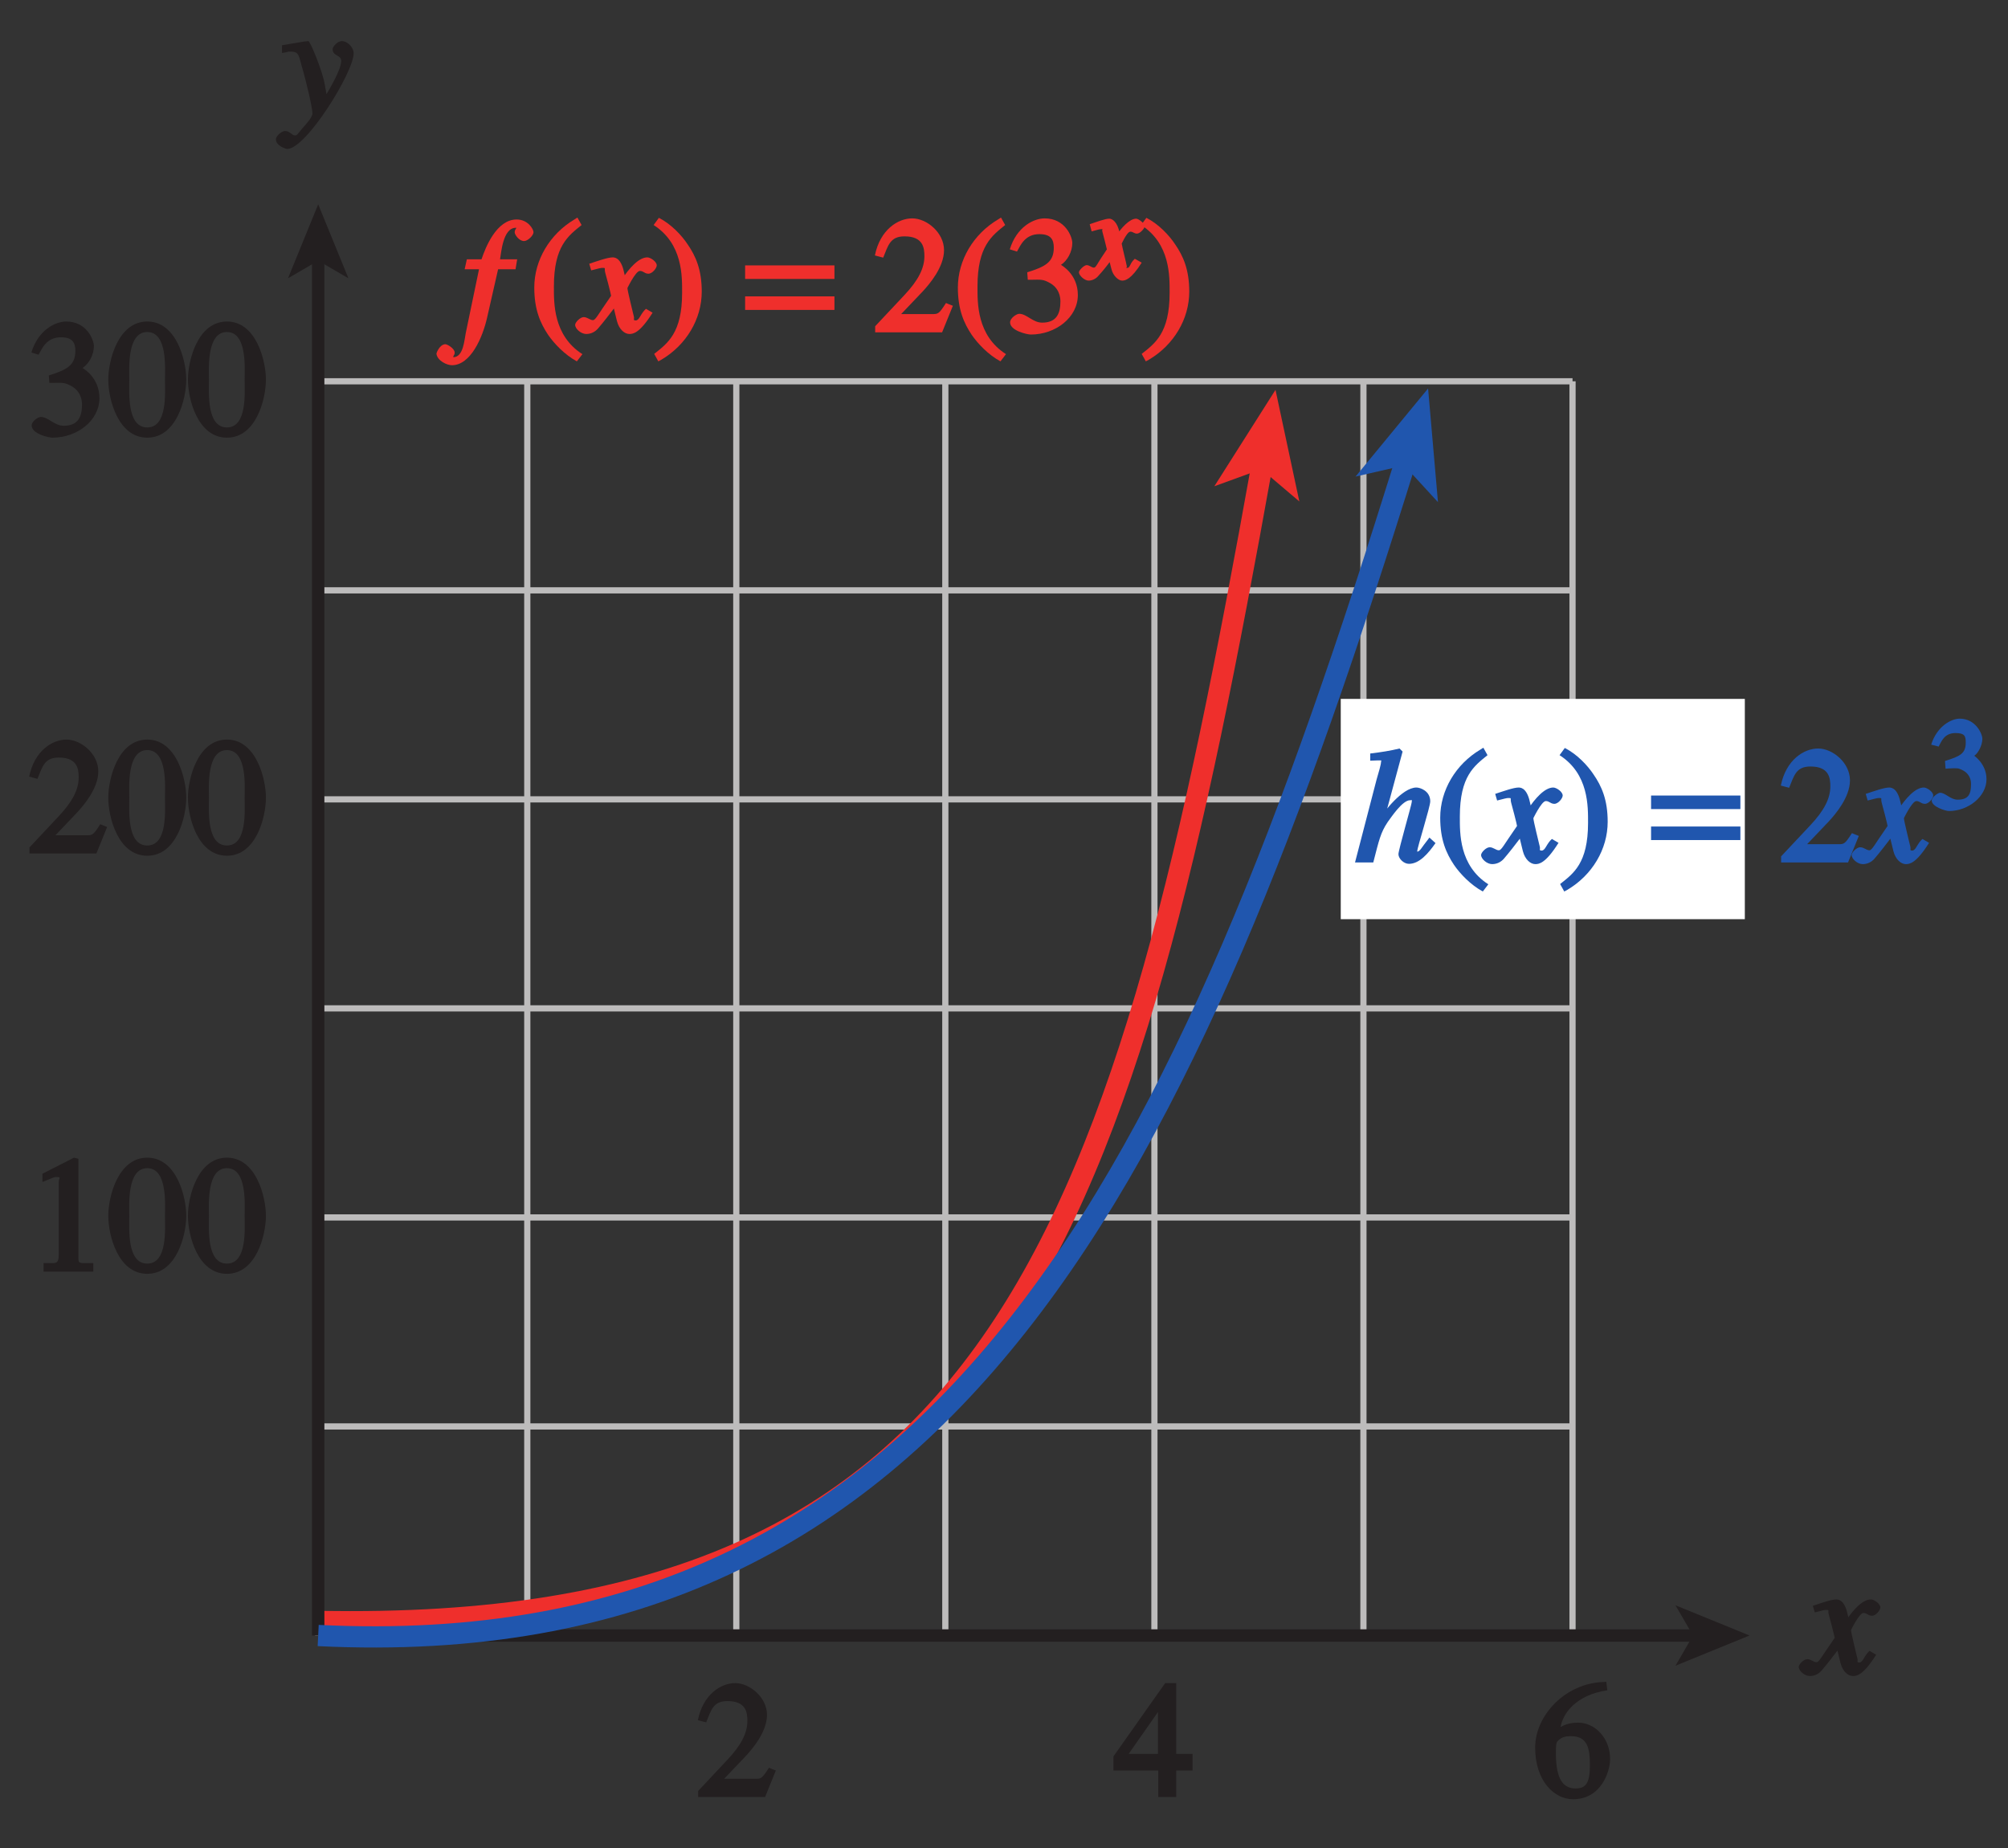 <?xml version="1.0" encoding="UTF-8"?>
<svg xmlns="http://www.w3.org/2000/svg" xmlns:xlink="http://www.w3.org/1999/xlink" width="113.442pt" height="104.428pt" viewBox="0 0 113.442 104.428" version="1.1">
<rect x="0" y="0" width="113.442" height="104.428" fill="#333333" stroke="none"/>
<defs>
<g>
<symbol overflow="visible" id="glyph0-0">
<path style="stroke:none;" d=""/>
</symbol>
<symbol overflow="visible" id="glyph0-1">
<path style="stroke:none;" d="M 0.141 -3.594 C 0.25 -3.625 0.312 -3.641 0.438 -3.641 C 0.953 -3.641 0.891 -3.391 1.141 -2.562 C 1.281 -2.078 1.672 -0.5 1.672 -0.156 C 1.672 0.078 1.344 0.422 1.109 0.688 C 0.812 1.047 0.812 1.094 0.672 1.094 C 0.516 1.094 0.391 0.844 0.125 0.844 C -0.062 0.844 -0.391 1.125 -0.391 1.312 C -0.391 1.688 0.172 1.859 0.25 1.859 C 1.312 1.859 4 -2.469 4 -3.547 C 4 -3.875 3.656 -4.234 3.328 -4.234 C 3.094 -4.234 2.812 -3.922 2.812 -3.781 C 2.812 -3.375 3.297 -3.469 3.297 -3.109 C 3.297 -2.625 2.641 -1.516 2.25 -0.875 L 2.547 -0.781 L 2.359 -1.828 C 2.25 -2.5 1.547 -4.25 1.438 -4.234 C 1.266 -4.234 0.562 -4.094 -0.047 -4 L -0.047 -3.562 Z M 0.141 -3.594 "/>
</symbol>
<symbol overflow="visible" id="glyph0-2">
<path style="stroke:none;" d="M 3.484 -1.234 C 3.25 -0.969 3.188 -0.672 3 -0.672 C 2.828 -0.672 2.938 -0.75 2.891 -0.906 C 2.844 -1.125 2.531 -2.344 2.531 -2.516 L 2.484 -2.406 C 2.484 -2.406 2.984 -3.469 3.234 -3.469 C 3.438 -3.469 3.5 -3.312 3.719 -3.312 C 3.938 -3.312 4.188 -3.625 4.188 -3.781 C 4.188 -4 3.828 -4.234 3.656 -4.234 C 3.188 -4.234 2.641 -3.656 2.172 -2.922 L 2.469 -2.812 L 2.359 -3.312 C 2.203 -4.109 1.906 -4.234 1.703 -4.234 C 1.406 -4.234 0.812 -4.016 0.375 -3.875 L 0.484 -3.5 C 0.906 -3.609 1.031 -3.641 1.109 -3.641 C 1.344 -3.641 1.203 -3.641 1.281 -3.359 C 1.297 -3.328 1.609 -2.125 1.609 -2.062 C 0.844 -0.969 0.734 -0.688 0.578 -0.688 C 0.422 -0.688 0.266 -0.859 0.062 -0.859 C -0.141 -0.859 -0.422 -0.562 -0.422 -0.422 C -0.422 -0.203 -0.094 0.094 0.203 0.094 C 0.484 0.094 0.703 -0.031 0.859 -0.203 C 1.156 -0.547 1.531 -1.031 1.766 -1.344 L 1.938 -0.641 C 2.062 -0.156 2.375 0.094 2.641 0.094 C 2.844 0.094 3.219 0.062 3.953 -1.109 L 3.578 -1.328 Z M 3.484 -1.234 "/>
</symbol>
<symbol overflow="visible" id="glyph0-3">
<path style="stroke:none;" d="M 0.312 -3.562 L 0.906 -3.562 L 0.156 0.047 C 0.078 0.406 0.031 1.406 -0.547 1.406 C -0.656 1.406 -0.547 1.469 -0.547 1.391 C -0.547 1.297 -0.469 1.297 -0.469 1.141 C -0.469 0.922 -0.875 0.672 -1 0.672 C -1.328 0.688 -1.5 1.172 -1.5 1.203 C -1.453 1.609 -0.906 1.859 -0.625 1.859 C 0.438 1.859 1.109 0.281 1.359 -0.812 L 1.984 -3.562 L 2.969 -3.562 L 3.062 -4.125 L 2.094 -4.125 C 2.156 -4.453 2.25 -5.906 2.984 -5.906 C 3.109 -5.906 3.016 -6 3.016 -5.938 C 3.016 -5.828 2.922 -5.828 2.922 -5.641 C 2.922 -5.531 3.156 -5.156 3.453 -5.156 C 3.656 -5.156 3.984 -5.469 3.984 -5.656 C 3.984 -5.828 3.672 -6.375 3.031 -6.375 C 1.891 -6.375 1.266 -4.781 1.047 -4.125 L 0.219 -4.125 L 0.094 -3.562 Z M 0.312 -3.562 "/>
</symbol>
<symbol overflow="visible" id="glyph0-4">
<path style="stroke:none;" d="M 4.062 -1.281 C 3.719 -0.859 3.625 -0.609 3.453 -0.609 C 3.375 -0.609 3.469 -0.547 3.469 -0.641 C 3.469 -0.844 4.203 -3.141 4.203 -3.453 C 4.203 -4.047 3.625 -4.234 3.422 -4.234 C 2.609 -4.234 1.562 -2.812 1.375 -2.516 L 1.578 -2.328 L 2.641 -6.266 L 2.469 -6.438 C 1.938 -6.312 1.469 -6.234 0.812 -6.156 L 0.812 -5.75 L 1.234 -5.766 C 1.531 -5.766 1.422 -5.781 1.422 -5.672 C 1.422 -5.531 1.281 -5.062 1.172 -4.688 L -0.047 0 L 0.984 0 C 1.312 -1.266 1.391 -1.672 1.797 -2.281 C 1.984 -2.531 2.625 -3.516 3.062 -3.516 C 3.219 -3.516 3.156 -3.562 3.156 -3.406 C 3.156 -3.281 2.406 -0.703 2.406 -0.469 C 2.406 -0.219 2.703 0.078 3 0.078 C 3.594 0.078 4.094 -0.516 4.5 -1.094 L 4.156 -1.406 Z M 4.062 -1.281 "/>
</symbol>
<symbol overflow="visible" id="glyph1-0">
<path style="stroke:none;" d=""/>
</symbol>
<symbol overflow="visible" id="glyph1-1">
<path style="stroke:none;" d="M 4.281 -1.578 L 4.094 -1.656 C 3.688 -1.016 3.641 -1.031 3.297 -1.031 L 1.562 -1.031 L 2.781 -2.312 C 3.172 -2.734 3.984 -3.688 3.984 -4.641 C 3.984 -5.641 3 -6.438 2.188 -6.438 C 1.391 -6.438 0.375 -5.812 0.078 -4.344 L 0.547 -4.219 C 0.828 -4.906 0.938 -5.422 1.75 -5.422 C 2.812 -5.422 2.875 -4.766 2.875 -4.297 C 2.875 -3.625 2.531 -2.938 1.75 -2.109 L 0.094 -0.344 L 0.094 0 L 3.875 0 L 4.484 -1.5 Z M 4.281 -1.578 "/>
</symbol>
<symbol overflow="visible" id="glyph1-2">
<path style="stroke:none;" d="M 4.25 -2.438 L 3.484 -2.438 L 3.484 -6.438 L 2.859 -6.438 L -0.062 -2.297 L -0.062 -1.5 L 2.469 -1.5 L 2.469 0 L 3.484 0 L 3.484 -1.5 L 4.406 -1.5 L 4.406 -2.438 Z M 2.625 -2.438 L 0.797 -2.438 L 2.688 -5.141 L 2.453 -5.141 L 2.453 -2.438 Z M 2.625 -2.438 "/>
</symbol>
<symbol overflow="visible" id="glyph1-3">
<path style="stroke:none;" d="M 1.062 0 L 3.703 0 L 3.703 -0.484 C 2.875 -0.484 2.859 -0.406 2.859 -0.844 L 2.859 -6.375 L 2.609 -6.438 L 0.828 -5.531 L 0.828 -5.062 C 1.5 -5.344 1.5 -5.344 1.609 -5.344 C 1.922 -5.344 1.75 -5.281 1.75 -5.078 L 1.75 -1.016 C 1.75 -0.344 1.578 -0.5 0.891 -0.484 L 0.891 0 Z M 1.062 0 "/>
</symbol>
<symbol overflow="visible" id="glyph1-4">
<path style="stroke:none;" d="M 2.25 -5.844 C 3.406 -5.844 3.25 -3.766 3.25 -3.156 C 3.25 -2.438 3.406 -0.453 2.25 -0.453 C 1.094 -0.453 1.234 -2.422 1.234 -3.156 C 1.234 -3.766 1.094 -5.844 2.25 -5.844 Z M 2.25 -6.438 C 0.594 -6.438 0.047 -4.219 0.047 -3.156 C 0.047 -2.062 0.594 0.125 2.25 0.125 C 3.906 0.125 4.453 -2.062 4.453 -3.156 C 4.453 -4.219 3.906 -6.438 2.25 -6.438 Z M 2.25 -6.438 "/>
</symbol>
<symbol overflow="visible" id="glyph1-5">
<path style="stroke:none;" d="M 1.375 -2.969 C 2 -2.984 2.094 -2.984 2.422 -2.812 C 3 -2.516 3.062 -1.984 3.062 -1.75 C 3.062 -1.078 2.859 -0.547 2.031 -0.547 C 1.5 -0.547 1.156 -1.047 0.734 -1.047 C 0.594 -1.047 0.219 -0.812 0.219 -0.562 C 0.219 -0.094 1.172 0.125 1.391 0.125 C 2.797 0.125 4.047 -0.844 4.047 -2.109 C 4.047 -3.297 3.109 -3.797 3.094 -3.812 C 3.453 -4.047 3.734 -4.547 3.734 -5.047 C 3.734 -5.406 3.328 -6.438 2.172 -6.438 C 1.562 -6.438 0.594 -5.969 0.203 -4.688 L 0.609 -4.562 C 0.797 -4.891 1.047 -5.547 1.875 -5.547 C 2.531 -5.547 2.688 -5.234 2.688 -4.781 C 2.688 -3.953 2.188 -3.703 1.188 -3.391 L 1.219 -2.969 Z M 1.375 -2.969 "/>
</symbol>
<symbol overflow="visible" id="glyph1-6">
<path style="stroke:none;" d="M 4.016 -6.5 C 1.844 -6.438 0.141 -4.609 0.141 -2.797 C 0.141 -0.906 1.219 0.125 2.281 0.125 C 3.891 0.125 4.375 -1.469 4.375 -2.141 C 4.375 -3.344 3.516 -4.203 2.562 -4.203 C 2.047 -4.203 1.734 -4.047 1.578 -3.953 C 1.703 -4.719 2.438 -5.766 4.219 -6.031 L 4.156 -6.516 Z M 2.172 -3.438 C 3.125 -3.438 3.234 -2.703 3.234 -1.781 C 3.234 -0.766 2.984 -0.484 2.422 -0.484 C 1.75 -0.484 1.312 -0.969 1.312 -2.469 C 1.312 -3.016 1.344 -3.109 1.438 -3.188 C 1.672 -3.406 1.875 -3.438 2.172 -3.438 Z M 2.172 -3.438 "/>
</symbol>
<symbol overflow="visible" id="glyph1-7">
<path style="stroke:none;" d="M 2.531 -6.375 C 1.141 -5.547 0.266 -4.078 0.266 -2.531 C 0.266 -1.281 0.609 -0.516 1.047 0.141 C 1.391 0.641 1.984 1.266 2.672 1.641 L 2.984 1.234 C 1.328 0.172 1.375 -1.672 1.375 -2.594 C 1.375 -4.875 2.188 -5.453 2.938 -6.062 L 2.703 -6.484 Z M 2.531 -6.375 "/>
</symbol>
<symbol overflow="visible" id="glyph1-8">
<path style="stroke:none;" d="M 0.453 1.547 C 1.859 0.719 2.734 -0.75 2.734 -2.297 C 2.734 -3.547 2.391 -4.312 1.938 -4.969 C 1.609 -5.469 1.016 -6.109 0.312 -6.469 L 0.016 -6.062 C 1.672 -5 1.625 -3.156 1.625 -2.234 C 1.625 0.047 0.797 0.625 0.047 1.219 L 0.281 1.641 Z M 0.453 1.547 "/>
</symbol>
<symbol overflow="visible" id="glyph1-9">
<path style="stroke:none;" d=""/>
</symbol>
<symbol overflow="visible" id="glyph2-0">
<path style="stroke:none;" d=""/>
</symbol>
<symbol overflow="visible" id="glyph2-1">
<path style="stroke:none;" d="M 4.828 -3.781 L -0.062 -3.781 L -0.062 -3.016 L 4.984 -3.016 L 4.984 -3.781 Z M 4.828 -2.031 L -0.062 -2.031 L -0.062 -1.266 L 4.984 -1.266 L 4.984 -2.031 Z M 4.828 -2.031 "/>
</symbol>
<symbol overflow="visible" id="glyph3-0">
<path style="stroke:none;" d=""/>
</symbol>
<symbol overflow="visible" id="glyph3-1">
<path style="stroke:none;" d="M 2.672 -1.062 C 2.484 -0.844 2.484 -0.641 2.344 -0.641 C 2.203 -0.641 2.344 -0.641 2.312 -0.75 C 2.281 -0.938 2.031 -1.891 2.031 -2.016 L 1.969 -1.891 C 1.969 -1.891 2.312 -2.688 2.516 -2.688 C 2.672 -2.688 2.719 -2.578 2.891 -2.578 C 3.062 -2.578 3.328 -2.875 3.328 -3 C 3.328 -3.156 2.969 -3.422 2.844 -3.422 C 2.484 -3.422 2.016 -2.938 1.641 -2.359 L 1.984 -2.25 L 1.906 -2.625 C 1.781 -3.25 1.484 -3.422 1.328 -3.422 C 1.094 -3.422 0.641 -3.25 0.219 -3.109 L 0.328 -2.703 C 0.703 -2.812 0.797 -2.828 0.859 -2.828 C 1.047 -2.828 0.875 -2.891 0.938 -2.672 C 0.953 -2.641 1.188 -1.703 1.188 -1.688 C 0.609 -0.844 0.578 -0.656 0.453 -0.656 C 0.328 -0.656 0.203 -0.797 0.047 -0.797 C -0.109 -0.797 -0.391 -0.5 -0.391 -0.391 C -0.391 -0.219 -0.078 0.078 0.156 0.078 C 0.375 0.078 0.594 -0.047 0.703 -0.188 C 0.938 -0.438 1.234 -0.812 1.344 -0.969 L 1.453 -0.547 C 1.547 -0.188 1.844 0.078 2.047 0.078 C 2.219 0.078 2.547 0.031 3.156 -0.938 L 2.766 -1.156 Z M 2.672 -1.062 "/>
</symbol>
<symbol overflow="visible" id="glyph4-0">
<path style="stroke:none;" d=""/>
</symbol>
<symbol overflow="visible" id="glyph4-1">
<path style="stroke:none;" d="M 1.078 -2.312 C 1.547 -2.328 1.594 -2.344 1.844 -2.219 C 2.297 -1.984 2.328 -1.609 2.328 -1.422 C 2.328 -0.906 2.219 -0.547 1.578 -0.547 C 1.156 -0.547 0.891 -0.938 0.578 -0.938 C 0.469 -0.938 0.109 -0.688 0.109 -0.5 C 0.109 -0.141 0.906 0.094 1.078 0.094 C 2.172 0.094 3.203 -0.719 3.203 -1.703 C 3.203 -2.625 2.422 -3.078 2.516 -3.031 C 2.719 -3.156 2.969 -3.609 2.969 -3.984 C 2.969 -4.266 2.594 -5.125 1.688 -5.125 C 1.219 -5.125 0.406 -4.703 0.078 -3.656 L 0.5 -3.547 C 0.656 -3.828 0.812 -4.312 1.453 -4.312 C 1.969 -4.312 2.031 -4.141 2.031 -3.781 C 2.031 -3.141 1.703 -3 0.859 -2.734 L 0.891 -2.297 Z M 1.078 -2.312 "/>
</symbol>
</g>
<clipPath id="clip1">
  <path d="M 0 0 L 113.441 0 L 113.441 104.43 L 0 104.43 Z M 0 0 "/>
</clipPath>
</defs>
<g id="surface1">
<path style="fill:none;stroke-width:0.35;stroke-linecap:butt;stroke-linejoin:miter;stroke:rgb(74.12%,73.648%,73.766%);stroke-opacity:1;stroke-miterlimit:4;" d="M 95.362 445.194 L 95.362 516.057 M 107.175 445.194 L 107.175 516.057 M 118.983 445.194 L 118.983 516.057 M 130.792 445.194 L 130.792 516.057 M 142.605 445.194 L 142.605 516.057 M 154.413 445.194 L 154.413 516.057 M 166.226 445.194 L 166.226 516.057 M 95.362 516.057 L 166.226 516.057 M 95.362 504.245 L 166.226 504.245 M 95.362 492.436 L 166.226 492.436 M 95.362 480.627 L 166.226 480.627 M 95.362 468.815 L 166.226 468.815 M 95.362 457.006 L 166.226 457.006 M 95.362 445.194 L 166.226 445.194 " transform="matrix(1,0,0,-1,-77.386,537.6)"/>
<g style="fill:rgb(13.73%,12.16%,12.549%);fill-opacity:1;">
  <use xlink:href="#glyph0-1" x="15.979" y="6.556"/>
</g>
<g style="fill:rgb(13.73%,12.16%,12.549%);fill-opacity:1;">
  <use xlink:href="#glyph0-2" x="102.041" y="94.602"/>
</g>
<g style="fill:rgb(13.73%,12.16%,12.549%);fill-opacity:1;">
  <use xlink:href="#glyph1-1" x="39.348" y="101.533"/>
  <use xlink:href="#glyph1-2" x="62.967" y="101.533"/>
</g>
<g style="fill:rgb(13.73%,12.16%,12.549%);fill-opacity:1;">
  <use xlink:href="#glyph1-3" x="1.57" y="71.846"/>
  <use xlink:href="#glyph1-4" x="6.07" y="71.846"/>
  <use xlink:href="#glyph1-4" x="10.57" y="71.846"/>
</g>
<g style="fill:rgb(13.73%,12.16%,12.549%);fill-opacity:1;">
  <use xlink:href="#glyph1-1" x="1.57" y="48.224"/>
  <use xlink:href="#glyph1-4" x="6.07" y="48.224"/>
  <use xlink:href="#glyph1-4" x="10.57" y="48.224"/>
</g>
<g style="fill:rgb(13.73%,12.16%,12.549%);fill-opacity:1;">
  <use xlink:href="#glyph1-5" x="1.57" y="24.603"/>
  <use xlink:href="#glyph1-4" x="6.07" y="24.603"/>
  <use xlink:href="#glyph1-4" x="10.57" y="24.603"/>
</g>
<g style="fill:rgb(13.73%,12.16%,12.549%);fill-opacity:1;">
  <use xlink:href="#glyph1-6" x="86.588" y="101.532"/>
</g>
<path style="fill:none;stroke-width:1.2;stroke-linecap:butt;stroke-linejoin:miter;stroke:rgb(93.61%,18.434%,17.378%);stroke-opacity:1;stroke-miterlimit:4;" d="M 95.362 445.991 C 134.253 445.221 140.94 468.159 148.698 511.405 " transform="matrix(1,0,0,-1,-77.386,537.6)"/>
<path style=" stroke:none;fill-rule:nonzero;fill:rgb(93.61%,18.434%,17.378%);fill-opacity:1;" d="M 72.059 22.027 L 73.406 28.332 L 71.258 26.508 L 68.605 27.473 L 72.059 22.027 "/>
<path style="fill:none;stroke-width:0.7;stroke-linecap:butt;stroke-linejoin:miter;stroke:rgb(13.73%,12.16%,12.549%);stroke-opacity:1;stroke-miterlimit:4;" d="M 95.362 445.194 L 95.362 523.092 " transform="matrix(1,0,0,-1,-77.386,537.6)"/>
<path style=" stroke:none;fill-rule:nonzero;fill:rgb(13.73%,12.16%,12.549%);fill-opacity:1;" d="M 17.977 11.543 L 19.684 15.723 L 17.977 14.73 L 16.27 15.723 L 17.977 11.543 "/>
<path style="fill:none;stroke-width:0.7;stroke-linecap:butt;stroke-linejoin:miter;stroke:rgb(13.73%,12.16%,12.549%);stroke-opacity:1;stroke-miterlimit:4;" d="M 173.257 445.194 L 95.362 445.194 " transform="matrix(1,0,0,-1,-77.386,537.6)"/>
<path style=" stroke:none;fill-rule:nonzero;fill:rgb(13.73%,12.16%,12.549%);fill-opacity:1;" d="M 98.84 92.406 L 94.656 94.113 L 95.648 92.406 L 94.656 90.699 L 98.84 92.406 "/>
<path style="fill:none;stroke-width:1.2;stroke-linecap:butt;stroke-linejoin:miter;stroke:rgb(12.627%,33.806%,68.193%);stroke-opacity:1;stroke-miterlimit:4;" d="M 95.362 445.194 C 131.23 443.424 144.386 471.569 156.812 511.604 " transform="matrix(1,0,0,-1,-77.386,537.6)"/>
<path style=" stroke:none;fill-rule:nonzero;fill:rgb(12.627%,33.806%,68.193%);fill-opacity:1;" d="M 80.68 21.949 L 81.238 28.371 L 79.332 26.297 L 76.582 26.926 L 80.68 21.949 "/>
<g style="fill:rgb(93.61%,18.434%,17.378%);fill-opacity:1;">
  <use xlink:href="#glyph0-3" x="26.156" y="18.776"/>
</g>
<g style="fill:rgb(93.61%,18.434%,17.378%);fill-opacity:1;">
  <use xlink:href="#glyph1-7" x="29.918" y="18.776"/>
</g>
<g style="fill:rgb(93.61%,18.434%,17.378%);fill-opacity:1;">
  <use xlink:href="#glyph0-2" x="32.915" y="18.776"/>
</g>
<g style="fill:rgb(93.61%,18.434%,17.378%);fill-opacity:1;">
  <use xlink:href="#glyph1-8" x="36.911" y="18.776"/>
  <use xlink:href="#glyph1-9" x="39.908" y="18.776"/>
</g>
<g style="fill:rgb(93.61%,18.434%,17.378%);fill-opacity:1;">
  <use xlink:href="#glyph2-1" x="42.158" y="18.776"/>
</g>
<g style="fill:rgb(93.61%,18.434%,17.378%);fill-opacity:1;">
  <use xlink:href="#glyph1-9" x="47.099" y="18.776"/>
  <use xlink:href="#glyph1-1" x="49.349" y="18.776"/>
  <use xlink:href="#glyph1-7" x="53.849" y="18.776"/>
  <use xlink:href="#glyph1-5" x="56.846" y="18.776"/>
</g>
<g style="fill:rgb(93.61%,18.434%,17.378%);fill-opacity:1;">
  <use xlink:href="#glyph3-1" x="61.345" y="15.777"/>
</g>
<g style="fill:rgb(93.61%,18.434%,17.378%);fill-opacity:1;">
  <use xlink:href="#glyph1-8" x="64.453" y="18.776"/>
</g>
<path style=" stroke:none;fill-rule:nonzero;fill:rgb(100%,100%,100%);fill-opacity:1;" d="M 75.746 39.488 L 98.574 39.488 L 98.574 51.934 L 75.746 51.934 Z M 75.746 39.488 "/>
<g style="fill:rgb(12.627%,33.806%,68.193%);fill-opacity:1;">
  <use xlink:href="#glyph0-4" x="76.599" y="48.729"/>
</g>
<g style="fill:rgb(12.627%,33.806%,68.193%);fill-opacity:1;">
  <use xlink:href="#glyph1-7" x="81.099" y="48.729"/>
</g>
<g style="fill:rgb(12.627%,33.806%,68.193%);fill-opacity:1;">
  <use xlink:href="#glyph0-2" x="84.096" y="48.729"/>
</g>
<g style="fill:rgb(12.627%,33.806%,68.193%);fill-opacity:1;">
  <use xlink:href="#glyph1-8" x="88.092" y="48.729"/>
  <use xlink:href="#glyph1-9" x="91.089" y="48.729"/>
</g>
<g style="fill:rgb(12.627%,33.806%,68.193%);fill-opacity:1;">
  <use xlink:href="#glyph2-1" x="93.339" y="48.729"/>
</g>
<g style="fill:rgb(12.627%,33.806%,68.193%);fill-opacity:1;">
  <use xlink:href="#glyph1-9" x="98.28" y="48.729"/>
  <use xlink:href="#glyph1-1" x="100.53" y="48.729"/>
</g>
<g style="fill:rgb(12.627%,33.806%,68.193%);fill-opacity:1;">
  <use xlink:href="#glyph0-2" x="105.03" y="48.729"/>
</g>
<g style="fill:rgb(12.627%,33.806%,68.193%);fill-opacity:1;">
  <use xlink:href="#glyph4-1" x="109.024" y="45.729"/>
</g>
<g clip-path="url(#clip1)" clip-rule="nonzero">
<path style="fill:none;stroke-width:0.5;stroke-linecap:butt;stroke-linejoin:miter;stroke:rgb(100%,100%,100%);stroke-opacity:1;stroke-miterlimit:10;" d="M 41.999 803.998 L 41.999 779.998 M -0.001 761.998 L 23.999 761.998 M 653.999 803.998 L 653.999 779.998 M 695.999 761.998 L 671.999 761.998 M 41.999 -0.002 L 41.999 23.998 M -0.001 41.998 L 23.999 41.998 M 653.999 -0.002 L 653.999 23.998 M 695.999 41.998 L 671.999 41.998 " transform="matrix(1,0,0,-1,-77.386,537.6)"/>
<path style="fill:none;stroke-width:0.25;stroke-linecap:butt;stroke-linejoin:miter;stroke:rgb(0%,0%,0%);stroke-opacity:1;stroke-miterlimit:10;" d="M 41.999 803.998 L 41.999 779.998 M -0.001 761.998 L 23.999 761.998 M 653.999 803.998 L 653.999 779.998 M 695.999 761.998 L 671.999 761.998 M 41.999 -0.002 L 41.999 23.998 M -0.001 41.998 L 23.999 41.998 M 653.999 -0.002 L 653.999 23.998 M 695.999 41.998 L 671.999 41.998 " transform="matrix(1,0,0,-1,-77.386,537.6)"/>
<path style="fill:none;stroke-width:0.5;stroke-linecap:butt;stroke-linejoin:miter;stroke:rgb(100%,100%,100%);stroke-opacity:1;stroke-miterlimit:10;" d="M 323.999 791.998 L 371.999 791.998 M 323.999 11.998 L 371.999 11.998 M 11.999 425.998 L 11.999 377.998 M 683.999 425.998 L 683.999 377.998 M 347.999 803.998 L 347.999 779.998 M 347.999 23.998 L 347.999 -0.002 M -0.001 401.998 L 23.999 401.998 M 671.999 401.998 L 695.999 401.998 M 347.999 791.998 L 353.999 791.998 C 353.999 788.69 351.312 785.998 347.999 785.998 C 344.687 785.998 341.999 788.69 341.999 791.998 C 341.999 795.311 344.687 797.998 347.999 797.998 C 351.312 797.998 353.999 795.311 353.999 791.998 M 347.999 11.998 L 353.999 11.998 C 353.999 8.69 351.312 5.998 347.999 5.998 C 344.687 5.998 341.999 8.69 341.999 11.998 C 341.999 15.311 344.687 17.998 347.999 17.998 C 351.312 17.998 353.999 15.311 353.999 11.998 M 11.999 401.998 L 17.999 401.998 C 17.999 398.69 15.312 395.998 11.999 395.998 C 8.687 395.998 5.999 398.69 5.999 401.998 C 5.999 405.311 8.687 407.998 11.999 407.998 C 15.312 407.998 17.999 405.311 17.999 401.998 M 683.999 401.998 L 689.999 401.998 C 689.999 398.69 687.312 395.998 683.999 395.998 C 680.687 395.998 677.999 398.69 677.999 401.998 C 677.999 405.311 680.687 407.998 683.999 407.998 C 687.312 407.998 689.999 405.311 689.999 401.998 " transform="matrix(1,0,0,-1,-77.386,537.6)"/>
<path style="fill:none;stroke-width:0.25;stroke-linecap:butt;stroke-linejoin:miter;stroke:rgb(0%,0%,0%);stroke-opacity:1;stroke-miterlimit:10;" d="M 323.999 791.998 L 371.999 791.998 M 323.999 11.998 L 371.999 11.998 M 11.999 425.998 L 11.999 377.998 M 683.999 425.998 L 683.999 377.998 M 347.999 803.998 L 347.999 779.998 M 347.999 23.998 L 347.999 -0.002 M -0.001 401.998 L 23.999 401.998 M 671.999 401.998 L 695.999 401.998 M 347.999 791.998 L 353.999 791.998 C 353.999 788.69 351.312 785.998 347.999 785.998 C 344.687 785.998 341.999 788.69 341.999 791.998 C 341.999 795.311 344.687 797.998 347.999 797.998 C 351.312 797.998 353.999 795.311 353.999 791.998 M 347.999 11.998 L 353.999 11.998 C 353.999 8.69 351.312 5.998 347.999 5.998 C 344.687 5.998 341.999 8.69 341.999 11.998 C 341.999 15.311 344.687 17.998 347.999 17.998 C 351.312 17.998 353.999 15.311 353.999 11.998 M 11.999 401.998 L 17.999 401.998 C 17.999 398.69 15.312 395.998 11.999 395.998 C 8.687 395.998 5.999 398.69 5.999 401.998 C 5.999 405.311 8.687 407.998 11.999 407.998 C 15.312 407.998 17.999 405.311 17.999 401.998 M 683.999 401.998 L 689.999 401.998 C 689.999 398.69 687.312 395.998 683.999 395.998 C 680.687 395.998 677.999 398.69 677.999 401.998 C 677.999 405.311 680.687 407.998 683.999 407.998 C 687.312 407.998 689.999 405.311 689.999 401.998 " transform="matrix(1,0,0,-1,-77.386,537.6)"/>
</g>
</g>
</svg>
